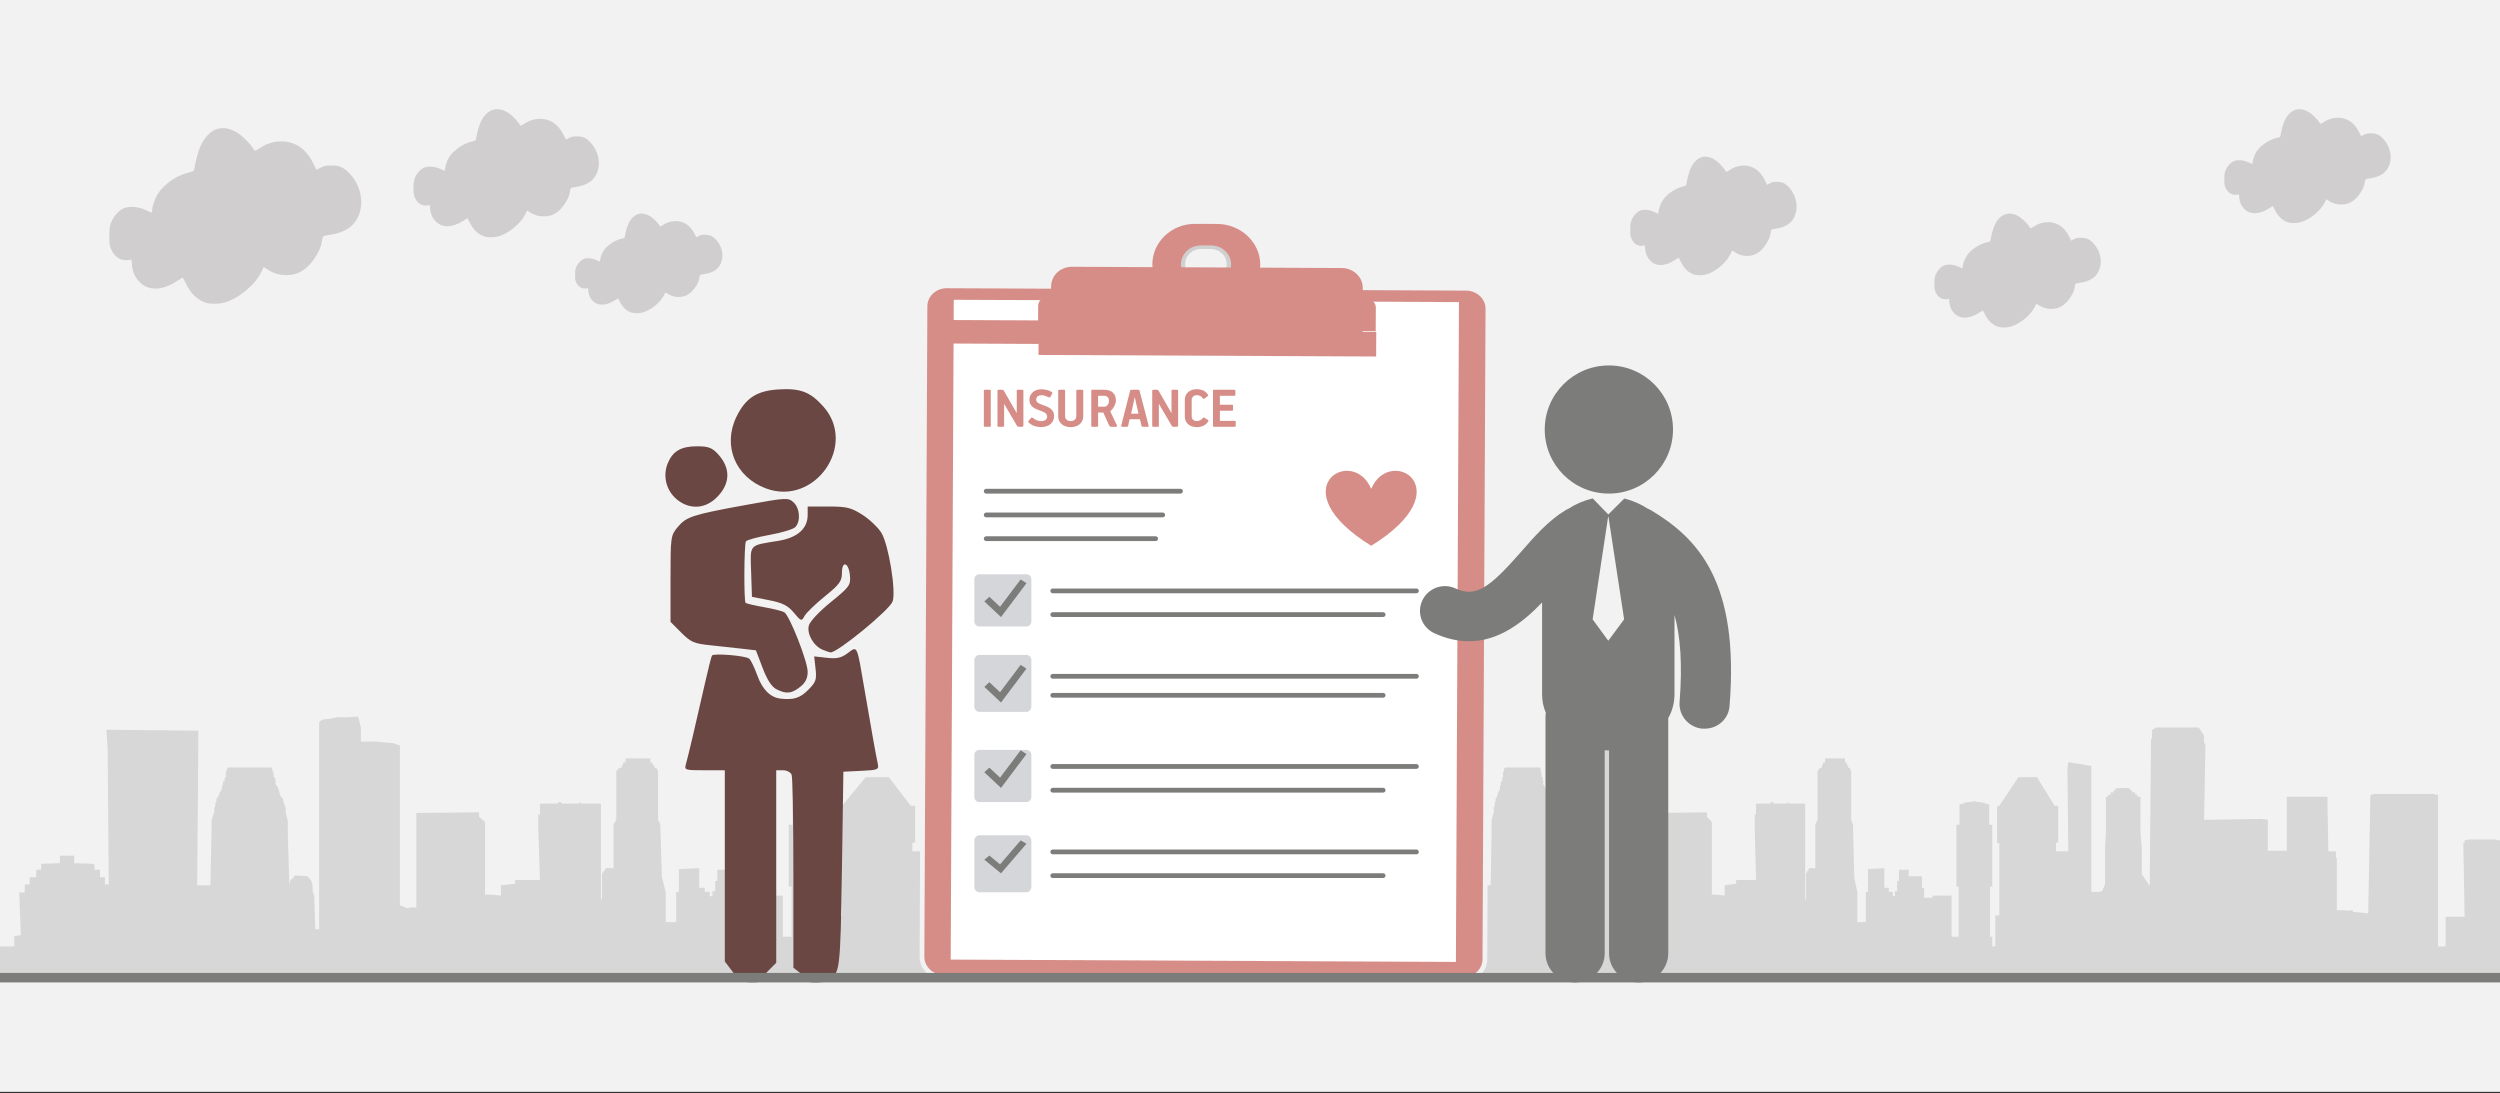 <svg width="526" height="230" xmlns="http://www.w3.org/2000/svg" xmlns:xlink="http://www.w3.org/1999/xlink" overflow="hidden"><rect width="100%" height="100%" fill="#333333" stroke="none"/><defs><clipPath id="clip0"><rect x="0" y="0" width="526" height="230"/></clipPath></defs><g clip-path="url(#clip0)"><rect x="0" y="0" width="526" height="229.667" fill="#FFFFFF"/><rect x="0" y="0" width="526" height="229.667" fill="#F2F2F2"/><path d="M308 204.047 308 176.824 306.613 176.627 299.794 176.627 298.754 176.824 298.754 176.824 298.754 177.283 298.408 177.283 298.408 177.414 298.754 192.896 295.403 192.896 293.785 192.896 293.785 199.127 291.82 199.127 291.82 167.509 291.82 167.378 291.589 167.181 291.011 167.181 290.78 167.05 289.971 167.05 289.393 167.05 276.333 167.05 275.524 167.05 274.946 167.05 274.715 167.181 274.368 167.181 274.137 167.378 273.559 192.174 269.514 191.846 269.514 191.518 267.896 191.649 267.896 191.518 267.55 191.518 267.319 191.518 266.741 191.518 266.163 191.518 265.932 191.518 265.354 191.518 265.354 180.498 265.123 180.498 265.123 179.12 264.892 179.12 263.158 179.12 262.927 169.543 262.927 167.968 262.927 167.64 262.696 167.64 252.525 167.64 252.294 167.64 252.294 167.968 252.294 169.543 252.294 178.989 252.063 178.989 250.098 178.989 247.902 178.989 247.325 178.989 247.325 172.495 245.707 172.298 230.682 172.495 231.029 156.489 230.682 156.357 230.682 156.029 230.682 155.439 230.682 154.783 229.295 153.077 228.833 153.077 218.2 153.077 217.391 153.405 217.045 153.733 217.045 154.324 217.045 154.98 217.045 155.439 216.813 155.439 216.813 155.898 216.467 186.401 214.386 183.909 214.386 178.333 214.04 175.118 214.04 167.64 213.231 167.64 213.231 167.64 213.231 167.181 212.653 167.181 212.653 167.181 212.653 166.722 212.191 166.722 211.844 166.722 211.844 166.394 211.382 166.263 211.382 166.263 211.382 165.935 210.804 165.803 208.377 165.803 207.452 165.935 207.452 166.263 207.452 166.263 206.99 166.394 206.99 166.722 206.99 166.722 206.181 166.722 206.412 167.181 206.181 167.181 205.603 167.181 205.603 167.64 205.603 167.64 205.025 167.64 205.025 175.118 204.794 178.333 204.794 186.073 203.985 187.517 203.638 187.517 203.638 187.648 202.829 187.648 202.829 187.648 201.789 187.648 201.789 187.648 201.211 187.648 201.211 167.968 201.211 161.146 195.201 160.359 194.97 161.802 195.201 179.12 191.965 179.12 191.965 178.53 191.965 178.53 191.965 177.283 191.965 177.283 192.197 177.283 192.197 177.283 192.543 177.283 192.543 177.283 192.543 177.283 192.543 169.674 192.543 169.543 192.543 169.543 192.543 169.543 192.197 169.543 192.197 169.543 191.965 169.543 191.965 169.543 191.619 169.543 191.619 169.543 191.619 169.543 186.996 163.508 182.142 163.508 177.172 169.543 177.172 169.543 177.172 169.543 177.172 169.543 177.172 169.543 176.941 169.543 176.941 169.543 176.594 169.674 176.594 169.674 176.594 169.674 176.594 177.283 176.594 177.283 176.594 177.283 176.594 177.414 176.941 177.414 177.172 177.414 177.172 177.414 177.172 178.661 177.172 178.661 177.172 178.661 177.172 192.633 176.132 192.633 176.132 199.127 175.323 199.127 175.323 197.094 174.745 197.094 174.745 186.533 175.323 186.533 175.323 173.544 174.514 173.544 174.514 169.215 173.358 169.083 173.358 169.083 173.358 168.887 173.127 168.887 173.127 168.887 172.78 168.887 172.78 168.887 172.549 168.887 172.549 168.755 172.318 168.755 171.971 168.755 171.74 168.755 171.509 168.755 170.7 168.559 169.544 168.755 169.544 168.755 169.313 168.755 168.967 168.755 168.735 168.755 168.735 168.755 168.504 168.887 168.158 168.887 168.158 168.887 167.926 168.887 167.926 168.887 167.926 169.083 167.926 169.083 166.771 169.215 166.771 173.544 165.962 173.544 165.962 186.533 166.54 186.533 166.54 197.094 164.69 197.094 164.69 188.435 160.299 188.435 159.721 188.435 159.721 188.894 159.721 188.894 158.334 188.894 157.525 188.894 157.525 186.861 156.947 186.861 156.947 184.368 156.138 184.368 156.138 184.368 156.138 184.368 156.138 184.368 155.907 184.368 155.907 184.368 155.676 184.368 155.676 184.368 155.329 184.368 155.329 184.368 155.098 184.368 155.098 184.368 154.751 184.368 153.942 184.368 153.48 184.368 153.48 182.99 152.324 182.99 150.937 182.99 150.937 185.352 150.937 185.352 150.475 185.352 150.475 187.517 149.897 187.517 149.897 188.566 149.666 188.566 149.666 188.566 149.319 188.566 149.319 188.566 149.319 187.648 148.279 187.648 148.279 186.861 148.279 186.729 147.123 186.861 147.123 182.662 142.847 182.859 142.847 187.648 142.269 187.648 142.269 199.127 142.269 199.127 142.269 194.011 140.074 194.011 140.074 187.779 139.265 184.565 138.918 173.413 138.456 172.495 138.456 162.261 138.109 161.605 137.647 161.474 137.647 161.146 137.647 161.015 137.3 161.015 137.3 160.556 137.3 160.556 136.838 160.359 136.838 159.768 136.838 159.572 136.491 159.572 131.868 159.572 131.637 159.572 131.637 159.768 131.637 160.359 131.059 160.556 131.059 160.556 131.059 161.015 130.828 161.015 130.828 161.146 130.828 161.474 130.25 161.605 129.672 162.261 129.672 172.495 129.094 173.413 129.094 182.99 129.094 182.859 129.094 182.859 129.094 182.662 129.094 182.662 127.823 182.662 127.476 182.662 127.476 182.859 127.476 182.859 127.245 182.859 127.245 182.99 127.245 183.187 127.245 183.187 127.245 183.187 127.245 183.318 126.898 183.318 126.898 183.318 126.898 183.646 126.667 183.646 126.667 183.646 126.667 188.894 126.436 189.485 126.436 174.462 126.436 173.544 126.436 171.379 126.436 171.379 126.436 170.592 126.436 169.083 122.275 169.083 122.275 168.887 121.813 168.887 121.813 169.083 118.23 169.083 117.999 168.755 117.421 168.755 117.421 169.083 113.608 169.083 113.608 170.592 113.608 171.379 113.261 171.379 113.261 173.544 113.261 174.462 113.608 185.155 108.638 185.155 108.407 185.155 108.407 185.942 108.407 185.942 105.402 186.27 105.402 188.435 103.437 188.238 102.05 188.238 102.05 183.449 102.05 183.449 102.05 172.954 100.779 171.839 100.779 171.839 100.779 171.051 100.779 170.92 87.604 171.051 87.604 190.928 85.986 190.928 85.986 191.19 84.137 190.468 84.137 156.817 83.559 156.685 82.75 156.357 81.132 156.226 79.167 156.029 76.971 156.029 75.931 156.029 75.931 153.077 75.353 150.781 73.157 150.913 70.961 150.913 69.343 151.241 67.957 151.372 67.379 151.7 67.147 152.028 67.147 156.948 67.147 195.52 66.916 195.52 66.338 195.52 66.107 188.566 65.761 187.32 65.761 186.27 65.529 185.352 64.952 184.696 64.721 184.368 62.756 184.237 61.947 184.237 61.716 184.696 61.138 185.155 60.907 186.073 60.907 187.189 60.56 175.578 60.56 174.659 60.56 174.659 60.56 174.462 60.56 173.675 60.56 172.757 60.329 171.839 60.098 170.92 60.098 170.002 59.751 169.083 59.52 168.099 58.942 167.378 58.711 166.394 58.364 165.476 57.902 164.885 57.902 164.688 58.133 164.557 58.133 164.426 58.133 164.426 58.133 164.426 57.902 164.426 57.902 164.229 57.902 163.967 57.902 163.639 57.555 163.508 57.555 163.18 57.555 162.983 57.555 162.72 57.555 162.524 57.324 162.261 57.324 162.064 57.324 161.802 57.093 161.474 48.078 161.474 47.731 161.802 47.731 161.933 47.731 162.261 47.5 162.392 47.5 162.72 47.5 162.983 47.5 163.18 47.5 163.508 47.269 163.639 47.269 163.967 47.269 164.098 47.269 164.426 46.922 164.426 46.922 165.016 46.691 165.476 46.691 165.935 46.46 166.394 46.113 166.919 46.113 167.181 45.882 167.64 45.535 168.099 45.535 168.559 45.304 169.083 45.304 169.543 45.073 170.002 45.073 170.92 44.727 171.839 44.495 172.757 44.495 173.675 44.495 174.659 44.495 174.79 44.495 175.578 44.264 186.27 41.49 186.27 41.722 157.276 41.722 153.733 22.421 153.537 22.421 153.996 22.652 157.604 22.883 186.073 22.074 186.073 22.074 184.565 22.074 184.565 22.074 184.565 22.074 184.565 22.074 184.565 21.034 184.565 21.034 183.187 21.034 183.187 21.034 182.99 21.034 182.99 21.034 182.99 20.687 182.99 19.878 182.99 19.878 181.941 19.878 181.941 19.647 181.744 19.647 181.744 19.647 181.744 19.647 181.744 15.602 181.613 15.602 181.482 15.602 181.482 15.602 181.482 15.602 181.482 15.602 181.285 15.602 181.285 15.602 181.154 15.602 180.957 15.602 180.826 15.602 180.826 15.602 180.694 15.602 180.498 15.602 180.498 15.602 180.498 15.602 180.498 15.602 180.038 12.597 180.038 12.597 181.613 8.668 181.744 8.668 181.744 8.668 181.744 8.668 182.99 7.628 182.99 7.628 182.99 7.628 182.99 7.628 182.99 7.628 184.565 6.588 184.565 6.241 184.565 6.241 184.565 6.241 184.565 6.241 184.565 6.241 186.073 5.432 186.073 5.432 186.073 5.432 186.073 5.201 186.073 5.201 186.073 5.201 186.073 5.201 186.073 5.201 186.073 5.201 187.779 4.045 187.779 4.392 196.766 3.005 196.963 3.005 199.127 0 199.127 0 204.703 308 204.703 308 204.047Z" fill="#BFBFBF" fill-rule="evenodd" fill-opacity="0.529"/><path d="M526 204.047 526 176.824 524.883 176.627 519.393 176.627 518.555 176.824 518.555 176.824 518.555 177.283 518.276 177.283 518.276 177.414 518.555 192.896 515.857 192.896 514.554 192.896 514.554 199.127 512.972 199.127 512.972 167.509 512.972 167.378 512.786 167.181 512.32 167.181 512.134 167.05 511.483 167.05 511.018 167.05 500.502 167.05 499.851 167.05 499.385 167.05 499.199 167.181 498.92 167.181 498.734 167.378 498.269 192.174 495.012 191.846 495.012 191.518 493.709 191.649 493.709 191.518 493.43 191.518 493.244 191.518 492.778 191.518 492.313 191.518 492.127 191.518 491.662 191.518 491.662 180.498 491.475 180.498 491.475 179.12 491.289 179.12 489.893 179.12 489.707 169.543 489.707 167.968 489.707 167.64 489.521 167.64 481.332 167.64 481.146 167.64 481.146 167.968 481.146 169.543 481.146 178.989 480.96 178.989 479.378 178.989 477.61 178.989 477.144 178.989 477.144 172.495 475.842 172.298 463.744 172.495 464.023 156.489 463.744 156.357 463.744 156.029 463.744 155.439 463.744 154.783 462.627 153.077 462.255 153.077 453.694 153.077 453.042 153.405 452.763 153.733 452.763 154.324 452.763 154.98 452.763 155.439 452.577 155.439 452.577 155.898 452.298 186.401 450.623 183.909 450.623 178.333 450.344 175.118 450.344 167.64 449.692 167.64 449.692 167.64 449.692 167.181 449.227 167.181 449.227 167.181 449.227 166.722 448.855 166.722 448.576 166.722 448.576 166.394 448.203 166.263 448.203 166.263 448.203 165.935 447.738 165.803 445.784 165.803 445.039 165.935 445.039 166.263 445.039 166.263 444.667 166.394 444.667 166.722 444.667 166.722 444.016 166.722 444.202 167.181 444.016 167.181 443.55 167.181 443.55 167.64 443.55 167.64 443.085 167.64 443.085 175.118 442.899 178.333 442.899 186.073 442.248 187.517 441.968 187.517 441.968 187.648 441.317 187.648 441.317 187.648 440.48 187.648 440.48 187.648 440.014 187.648 440.014 167.968 440.014 161.146 435.175 160.359 434.989 161.802 435.175 179.12 432.57 179.12 432.57 178.53 432.57 178.53 432.57 177.283 432.57 177.283 432.756 177.283 432.756 177.283 433.035 177.283 433.035 177.283 433.035 177.283 433.035 169.674 433.035 169.543 433.035 169.543 433.035 169.543 432.756 169.543 432.756 169.543 432.57 169.543 432.57 169.543 432.29 169.543 432.29 169.543 432.29 169.543 428.568 163.508 424.66 163.508 420.658 169.543 420.658 169.543 420.658 169.543 420.658 169.543 420.658 169.543 420.472 169.543 420.472 169.543 420.193 169.674 420.193 169.674 420.193 169.674 420.193 177.283 420.193 177.283 420.193 177.283 420.193 177.414 420.472 177.414 420.658 177.414 420.658 177.414 420.658 178.661 420.658 178.661 420.658 178.661 420.658 192.633 419.821 192.633 419.821 199.127 419.169 199.127 419.169 197.094 418.704 197.094 418.704 186.533 419.169 186.533 419.169 173.544 418.518 173.544 418.518 169.215 417.587 169.083 417.587 169.083 417.587 168.887 417.401 168.887 417.401 168.887 417.122 168.887 417.122 168.887 416.936 168.887 416.936 168.755 416.75 168.755 416.471 168.755 416.284 168.755 416.098 168.755 415.447 168.559 414.516 168.755 414.516 168.755 414.33 168.755 414.051 168.755 413.865 168.755 413.865 168.755 413.679 168.887 413.4 168.887 413.4 168.887 413.214 168.887 413.214 168.887 413.214 169.083 413.214 169.083 412.283 169.215 412.283 173.544 411.632 173.544 411.632 186.533 412.097 186.533 412.097 197.094 410.608 197.094 410.608 188.435 407.072 188.435 406.606 188.435 406.606 188.894 406.606 188.894 405.49 188.894 404.838 188.894 404.838 186.861 404.373 186.861 404.373 184.368 403.722 184.368 403.722 184.368 403.722 184.368 403.722 184.368 403.535 184.368 403.535 184.368 403.349 184.368 403.349 184.368 403.07 184.368 403.07 184.368 402.884 184.368 402.884 184.368 402.605 184.368 401.953 184.368 401.581 184.368 401.581 182.99 400.651 182.99 399.534 182.99 399.534 185.352 399.534 185.352 399.162 185.352 399.162 187.517 398.696 187.517 398.696 188.566 398.51 188.566 398.51 188.566 398.231 188.566 398.231 188.566 398.231 187.648 397.394 187.648 397.394 186.861 397.394 186.729 396.463 186.861 396.463 182.662 393.02 182.859 393.02 187.648 392.555 187.648 392.555 199.127 392.555 199.127 392.555 194.011 390.786 194.011 390.786 187.779 390.135 184.565 389.856 173.413 389.484 172.495 389.484 162.261 389.204 161.605 388.832 161.474 388.832 161.146 388.832 161.015 388.553 161.015 388.553 160.556 388.553 160.556 388.181 160.359 388.181 159.768 388.181 159.572 387.902 159.572 384.179 159.572 383.993 159.572 383.993 159.768 383.993 160.359 383.528 160.556 383.528 160.556 383.528 161.015 383.342 161.015 383.342 161.146 383.342 161.474 382.877 161.605 382.411 162.261 382.411 172.495 381.946 173.413 381.946 182.99 381.946 182.859 381.946 182.859 381.946 182.662 381.946 182.662 380.922 182.662 380.643 182.662 380.643 182.859 380.643 182.859 380.457 182.859 380.457 182.99 380.457 183.187 380.457 183.187 380.457 183.187 380.457 183.318 380.178 183.318 380.178 183.318 380.178 183.646 379.992 183.646 379.992 183.646 379.992 188.894 379.806 189.485 379.806 174.462 379.806 173.544 379.806 171.379 379.806 171.379 379.806 170.592 379.806 169.083 376.456 169.083 376.456 168.887 376.083 168.887 376.083 169.083 373.198 169.083 373.012 168.755 372.547 168.755 372.547 169.083 369.476 169.083 369.476 170.592 369.476 171.379 369.197 171.379 369.197 173.544 369.197 174.462 369.476 185.155 365.475 185.155 365.289 185.155 365.289 185.942 365.289 185.942 362.869 186.27 362.869 188.435 361.287 188.238 360.17 188.238 360.17 183.449 360.17 183.449 360.17 172.954 359.147 171.839 359.147 171.839 359.147 171.051 359.147 170.92 348.538 171.051 348.538 190.928 347.235 190.928 347.235 191.19 345.746 190.468 345.746 156.817 345.281 156.685 344.63 156.357 343.327 156.226 341.745 156.029 339.977 156.029 339.139 156.029 339.139 153.077 338.674 150.781 336.906 150.913 335.138 150.913 333.835 151.241 332.718 151.372 332.253 151.7 332.067 152.028 332.067 156.948 332.067 195.52 331.881 195.52 331.415 195.52 331.229 188.566 330.95 187.32 330.95 186.27 330.764 185.352 330.299 184.696 330.113 184.368 328.531 184.237 327.879 184.237 327.693 184.696 327.228 185.155 327.042 186.073 327.042 187.189 326.762 175.578 326.762 174.659 326.762 174.659 326.762 174.462 326.762 173.675 326.762 172.757 326.576 171.839 326.39 170.92 326.39 170.002 326.111 169.083 325.925 168.099 325.46 167.378 325.274 166.394 324.994 165.476 324.622 164.885 324.622 164.688 324.808 164.557 324.808 164.426 324.808 164.426 324.808 164.426 324.622 164.426 324.622 164.229 324.622 163.967 324.622 163.639 324.343 163.508 324.343 163.18 324.343 162.983 324.343 162.72 324.343 162.524 324.157 162.261 324.157 162.064 324.157 161.802 323.971 161.474 316.712 161.474 316.433 161.802 316.433 161.933 316.433 162.261 316.247 162.392 316.247 162.72 316.247 162.983 316.247 163.18 316.247 163.508 316.061 163.639 316.061 163.967 316.061 164.098 316.061 164.426 315.782 164.426 315.782 165.016 315.595 165.476 315.595 165.935 315.409 166.394 315.13 166.919 315.13 167.181 314.944 167.64 314.665 168.099 314.665 168.559 314.479 169.083 314.479 169.543 314.293 170.002 314.293 170.92 314.014 171.839 313.827 172.757 313.827 173.675 313.827 174.659 313.827 174.79 313.827 175.578 313.641 186.27 311.408 186.27 311.594 157.276 311.594 153.733 296.053 153.537 296.053 153.996 296.239 157.604 296.426 186.073 295.774 186.073 295.774 184.565 295.774 184.565 295.774 184.565 295.774 184.565 295.774 184.565 294.937 184.565 294.937 183.187 294.937 183.187 294.937 182.99 294.937 182.99 294.937 182.99 294.657 182.99 294.006 182.99 294.006 181.941 294.006 181.941 293.82 181.744 293.82 181.744 293.82 181.744 293.82 181.744 290.563 181.613 290.563 181.482 290.563 181.482 290.563 181.482 290.563 181.482 290.563 181.285 290.563 181.285 290.563 181.154 290.563 180.957 290.563 180.826 290.563 180.826 290.563 180.694 290.563 180.498 290.563 180.498 290.563 180.498 290.563 180.498 290.563 180.038 288.143 180.038 288.143 181.613 284.979 181.744 284.979 181.744 284.979 181.744 284.979 182.99 284.142 182.99 284.142 182.99 284.142 182.99 284.142 182.99 284.142 184.565 283.304 184.565 283.025 184.565 283.025 184.565 283.025 184.565 283.025 184.565 283.025 186.073 282.374 186.073 282.374 186.073 282.374 186.073 282.188 186.073 282.188 186.073 282.188 186.073 282.188 186.073 282.188 186.073 282.188 187.779 281.257 187.779 281.536 196.766 280.42 196.963 280.42 199.127 278 199.127 278 204.703 526 204.703 526 204.047Z" fill="#BFBFBF" fill-rule="evenodd" fill-opacity="0.529"/><path d="M307.751 206.12C198.502 205.615 198.502 205.615 198.502 205.615 196.007 205.603 193.974 203.654 193.985 201.283 194.619 64.43 194.619 64.43 194.619 64.43 194.63 62.059 196.681 60.129 199.177 60.141 308.425 60.646 308.425 60.646 308.425 60.646 311.034 60.658 313.067 62.607 313.056 64.978 312.422 201.831 312.422 201.831 312.422 201.831 312.411 204.202 310.36 206.132 307.751 206.12" stroke="#F2F2F2" stroke-linejoin="round" stroke-miterlimit="10" fill="#D68D87" fill-rule="evenodd"/><path d="M205.473 69.406 302.104 69.852 301.513 197.254 204.882 196.808Z" fill="#F3EEDD" fill-rule="evenodd"/><path d="M200.671 63.073 306.965 63.565 306.321 202.389 200.027 201.897Z" fill="#FFFFFF" fill-rule="evenodd"/><path d="M254.675 58.963C252.744 58.954 252.744 58.954 252.744 58.954 250.813 58.945 249.344 57.429 249.352 55.597 249.361 53.764 250.844 52.37 252.775 52.379 254.706 52.388 254.706 52.388 254.706 52.388 256.637 52.397 258.107 53.805 258.098 55.637 258.09 57.47 256.606 58.972 254.675 58.963M255.746 48.512C251.77 48.494 251.77 48.494 251.77 48.494 247.681 48.475 244.259 51.693 244.241 55.573 244.222 59.561 247.615 62.703 251.705 62.722 255.68 62.74 255.68 62.74 255.68 62.74 259.769 62.759 263.191 59.649 263.21 55.661 263.228 51.781 259.835 48.531 255.746 48.512" fill="#D0D0D0" fill-rule="evenodd"/><path d="M256.114 47.118C251.461 47.096 251.461 47.096 251.461 47.096 246.467 47.073 242.476 50.943 242.455 55.587 242.433 60.34 246.387 64.246 251.381 64.269 256.035 64.291 256.035 64.291 256.035 64.291 261.029 64.314 265.133 60.445 265.155 55.692 265.176 51.048 261.108 47.141 256.114 47.118M254.808 59.641C252.651 59.631 252.651 59.631 252.651 59.631 250.268 59.62 248.46 57.883 248.47 55.615 248.48 53.455 250.305 51.627 252.688 51.638 254.845 51.648 254.845 51.648 254.845 51.648 257.228 51.659 259.036 53.504 259.026 55.664 259.015 57.932 257.191 59.652 254.808 59.641" fill="#D68D87" fill-rule="evenodd"/><path d="M218.522 69.489 289.564 69.818 289.54 75.01 218.498 74.681Z" fill="#D68D87" fill-rule="evenodd"/><path d="M289.452 69.669C218.41 69.341 218.41 69.341 218.41 69.341 218.433 64.383 218.433 64.383 218.433 64.383 218.438 63.306 219.236 62.555 220.371 62.56 287.554 62.871 287.554 62.871 287.554 62.871 288.576 62.876 289.48 63.634 289.475 64.712L289.452 69.669Z" fill="#D68D87" fill-rule="evenodd"/><path d="M286.673 72.538C221.097 72.235 221.097 72.235 221.097 72.235 221.152 60.303 221.152 60.303 221.152 60.303 221.163 57.938 223.1 56.119 225.596 56.13 282.323 56.393 282.323 56.393 282.323 56.393 284.706 56.404 286.74 58.241 286.729 60.606L286.673 72.538Z" fill="#D68D87" fill-rule="evenodd"/><path d="M207.5 103.35 248.378 103.35" stroke="#7C7C7B" stroke-linecap="round" stroke-linejoin="round" stroke-miterlimit="10" fill="none" fill-rule="evenodd"/><path d="M238.728 83.598C238.676 83.85 238.627 84.1 238.58 84.349 238.533 84.597 238.48 84.847 238.42 85.099L237.984 87.03 239.549 87.03C239.472 86.702 239.39 86.366 239.305 86.021 239.219 85.676 239.142 85.339 239.074 85.011L238.766 83.598ZM231.039 83.27 231.039 85.566 232.398 85.566C232.552 85.566 232.687 85.524 232.802 85.44 232.918 85.356 233.016 85.251 233.097 85.125 233.179 84.999 233.239 84.866 233.277 84.727 233.315 84.588 233.335 84.464 233.335 84.355 233.335 84.035 233.245 83.774 233.065 83.572 232.886 83.371 232.604 83.27 232.219 83.27ZM255.447 82.007 259.718 82.007C259.855 82.007 259.923 82.079 259.923 82.222L259.923 83.042C259.923 83.194 259.855 83.27 259.718 83.27L256.665 83.27 256.665 85.15 259.218 85.15C259.363 85.15 259.436 85.226 259.436 85.377L259.436 86.185C259.436 86.336 259.367 86.412 259.23 86.412L256.665 86.412 256.665 88.545 259.795 88.545C259.932 88.545 260 88.616 260 88.759L260 89.579C260 89.722 259.932 89.794 259.795 89.794L255.447 89.794C255.293 89.794 255.216 89.722 255.216 89.579L255.216 82.222C255.216 82.079 255.293 82.007 255.447 82.007ZM242.723 82.007 243.365 82.007C243.484 82.007 243.572 82.024 243.628 82.058 243.683 82.092 243.737 82.15 243.788 82.235L246.456 86.879 246.481 86.854 246.481 82.197C246.481 82.071 246.563 82.007 246.725 82.007L247.636 82.007C247.798 82.007 247.879 82.071 247.879 82.197L247.879 89.529C247.879 89.63 247.85 89.699 247.79 89.737 247.73 89.775 247.661 89.794 247.584 89.794L246.943 89.794C246.849 89.794 246.77 89.784 246.706 89.762 246.642 89.741 246.584 89.685 246.533 89.592 246.456 89.449 246.347 89.258 246.206 89.018 246.065 88.778 245.909 88.513 245.738 88.223 245.566 87.933 245.387 87.628 245.199 87.308 245.011 86.988 244.831 86.683 244.66 86.393 244.489 86.103 244.333 85.835 244.192 85.592 244.051 85.348 243.942 85.154 243.865 85.011L243.826 85.024 243.826 89.592C243.826 89.727 243.749 89.794 243.596 89.794L242.659 89.794C242.505 89.794 242.428 89.731 242.428 89.605L242.428 82.298C242.428 82.197 242.448 82.123 242.486 82.077 242.525 82.031 242.604 82.007 242.723 82.007ZM238.035 82.007 239.484 82.007C239.544 82.007 239.6 82.018 239.651 82.039 239.702 82.06 239.737 82.109 239.754 82.184 240.079 83.412 240.399 84.639 240.716 85.863 241.032 87.087 241.348 88.313 241.665 89.542 241.673 89.558 241.678 89.592 241.678 89.643 241.678 89.685 241.667 89.72 241.646 89.75 241.624 89.779 241.579 89.794 241.511 89.794L240.395 89.794C240.284 89.794 240.215 89.748 240.19 89.655 240.13 89.411 240.07 89.169 240.01 88.93 239.95 88.69 239.895 88.448 239.844 88.204L237.676 88.204C237.659 88.254 237.637 88.336 237.612 88.45 237.586 88.564 237.558 88.69 237.528 88.829 237.498 88.968 237.466 89.111 237.432 89.258 237.398 89.405 237.368 89.537 237.342 89.655 237.325 89.748 237.257 89.794 237.137 89.794L236.085 89.794C235.949 89.794 235.88 89.748 235.88 89.655 235.88 89.638 235.889 89.605 235.906 89.554L237.779 82.184C237.821 82.066 237.907 82.007 238.035 82.007ZM229.808 82.007 232.347 82.007C233.125 82.007 233.726 82.205 234.149 82.601 234.572 82.996 234.784 83.551 234.784 84.266 234.784 84.46 234.754 84.658 234.694 84.86 234.634 85.062 234.553 85.261 234.451 85.459 234.348 85.657 234.23 85.842 234.098 86.014 233.965 86.187 233.826 86.336 233.681 86.462 233.638 86.504 233.617 86.546 233.617 86.588 233.617 86.622 233.638 86.673 233.681 86.74L235.002 89.516C235.036 89.584 235.038 89.647 235.009 89.706 234.979 89.765 234.917 89.794 234.823 89.794L233.848 89.794C233.677 89.794 233.566 89.769 233.514 89.718 233.463 89.668 233.416 89.6 233.373 89.516L232.129 86.803 231.039 86.803C231.039 87.274 231.041 87.741 231.045 88.204 231.05 88.667 231.052 89.134 231.052 89.605 231.052 89.731 230.975 89.794 230.821 89.794L229.833 89.794C229.679 89.794 229.602 89.731 229.602 89.605L229.602 82.222C229.602 82.079 229.671 82.007 229.808 82.007ZM222.876 82.007 223.863 82.007C223.932 82.007 223.987 82.02 224.03 82.045 224.073 82.071 224.094 82.117 224.094 82.184L224.094 87.598C224.094 87.876 224.201 88.111 224.415 88.305 224.628 88.498 224.915 88.595 225.274 88.595 225.633 88.595 225.92 88.498 226.133 88.305 226.347 88.111 226.454 87.872 226.454 87.586L226.454 82.197C226.454 82.071 226.531 82.007 226.685 82.007L227.673 82.007C227.835 82.007 227.916 82.066 227.916 82.184L227.916 87.598C227.916 87.952 227.848 88.269 227.711 88.551 227.574 88.833 227.386 89.073 227.147 89.27 226.907 89.468 226.627 89.617 226.307 89.718 225.986 89.819 225.646 89.87 225.287 89.87 224.919 89.87 224.575 89.819 224.254 89.718 223.934 89.617 223.654 89.468 223.414 89.27 223.175 89.073 222.987 88.833 222.85 88.551 222.713 88.269 222.645 87.952 222.645 87.598L222.645 82.197C222.645 82.071 222.722 82.007 222.876 82.007ZM210.165 82.007 210.806 82.007C210.926 82.007 211.014 82.024 211.069 82.058 211.125 82.092 211.178 82.15 211.23 82.235L213.897 86.879 213.923 86.854 213.923 82.197C213.923 82.071 214.004 82.007 214.167 82.007L215.077 82.007C215.24 82.007 215.321 82.071 215.321 82.197L215.321 89.529C215.321 89.63 215.291 89.699 215.231 89.737 215.171 89.775 215.103 89.794 215.026 89.794L214.385 89.794C214.291 89.794 214.212 89.784 214.148 89.762 214.083 89.741 214.026 89.685 213.974 89.592 213.897 89.449 213.788 89.258 213.647 89.018 213.506 88.778 213.35 88.513 213.179 88.223 213.008 87.933 212.829 87.628 212.64 87.308 212.452 86.988 212.273 86.683 212.102 86.393 211.931 86.103 211.775 85.835 211.634 85.592 211.493 85.348 211.384 85.154 211.307 85.011L211.268 85.024 211.268 89.592C211.268 89.727 211.191 89.794 211.037 89.794L210.101 89.794C209.947 89.794 209.87 89.731 209.87 89.605L209.87 82.298C209.87 82.197 209.889 82.123 209.928 82.077 209.966 82.031 210.045 82.007 210.165 82.007ZM207.231 82.007 208.231 82.007C208.291 82.007 208.345 82.022 208.392 82.052 208.439 82.081 208.462 82.134 208.462 82.209L208.462 89.605C208.462 89.731 208.385 89.794 208.231 89.794L207.231 89.794C207.077 89.794 207 89.731 207 89.605L207 82.209C207 82.075 207.077 82.007 207.231 82.007ZM219.072 81.906C219.491 81.906 219.889 81.953 220.265 82.045 220.641 82.138 220.988 82.285 221.304 82.487 221.398 82.554 221.441 82.615 221.432 82.67 221.424 82.725 221.394 82.798 221.342 82.891L221.009 83.497C220.966 83.564 220.911 83.604 220.842 83.617 220.774 83.629 220.701 83.619 220.624 83.585 220.376 83.459 220.126 83.354 219.874 83.27 219.622 83.185 219.38 83.143 219.149 83.143 218.85 83.143 218.587 83.215 218.36 83.358 218.134 83.501 218.02 83.753 218.02 84.115 218.02 84.266 218.063 84.399 218.149 84.513 218.234 84.626 218.345 84.725 218.482 84.809 218.619 84.893 218.764 84.965 218.918 85.024 219.072 85.083 219.222 85.137 219.367 85.188 219.641 85.289 219.921 85.396 220.207 85.51 220.494 85.623 220.752 85.766 220.983 85.939 221.214 86.111 221.404 86.328 221.554 86.588 221.704 86.849 221.779 87.173 221.779 87.56 221.779 87.93 221.708 88.257 221.567 88.538 221.426 88.82 221.233 89.06 220.99 89.258 220.746 89.455 220.455 89.605 220.118 89.706 219.78 89.807 219.419 89.857 219.034 89.857 218.555 89.857 218.089 89.781 217.636 89.63 217.182 89.478 216.793 89.239 216.469 88.911 216.392 88.843 216.349 88.78 216.34 88.721 216.332 88.662 216.366 88.587 216.443 88.494L216.943 87.939C217.02 87.855 217.086 87.821 217.142 87.838 217.198 87.855 217.268 87.897 217.354 87.964 217.576 88.158 217.843 88.313 218.155 88.431 218.467 88.549 218.747 88.608 218.995 88.608 219.457 88.608 219.793 88.515 220.002 88.33 220.212 88.145 220.316 87.909 220.316 87.623 220.316 87.447 220.274 87.295 220.188 87.169 220.103 87.043 219.983 86.929 219.829 86.828 219.675 86.727 219.498 86.637 219.297 86.557 219.096 86.477 218.88 86.399 218.649 86.323 218.401 86.239 218.155 86.141 217.912 86.027 217.668 85.913 217.448 85.772 217.251 85.604 217.054 85.436 216.894 85.232 216.77 84.992 216.646 84.752 216.584 84.464 216.584 84.128 216.584 83.783 216.65 83.474 216.783 83.2 216.915 82.927 217.095 82.693 217.322 82.5 217.548 82.306 217.811 82.159 218.11 82.058 218.41 81.957 218.73 81.906 219.072 81.906ZM251.772 81.881C252.216 81.881 252.642 81.959 253.048 82.115 253.454 82.27 253.82 82.575 254.144 83.03 254.187 83.08 254.206 83.135 254.202 83.194 254.198 83.253 254.157 83.307 254.08 83.358L253.388 83.875C253.319 83.917 253.253 83.926 253.189 83.9 253.125 83.875 253.076 83.833 253.041 83.774 252.751 83.354 252.345 83.143 251.823 83.143 251.464 83.143 251.192 83.246 251.008 83.453 250.825 83.659 250.733 83.9 250.733 84.178L250.733 87.623C250.733 87.893 250.827 88.122 251.015 88.311 251.203 88.501 251.477 88.595 251.836 88.595 252.075 88.595 252.298 88.538 252.503 88.425 252.708 88.311 252.883 88.17 253.029 88.002 253.071 87.96 253.116 87.916 253.163 87.87 253.21 87.823 253.277 87.825 253.362 87.876L254.132 88.343C254.191 88.376 254.232 88.421 254.253 88.475 254.275 88.53 254.268 88.587 254.234 88.646 253.935 89.091 253.578 89.407 253.163 89.592 252.749 89.777 252.298 89.87 251.81 89.87 251.434 89.87 251.092 89.817 250.784 89.712 250.476 89.607 250.211 89.457 249.989 89.264 249.767 89.07 249.593 88.835 249.469 88.557 249.345 88.28 249.283 87.968 249.283 87.623L249.283 84.128C249.283 83.791 249.345 83.484 249.469 83.206 249.593 82.929 249.767 82.693 249.989 82.5 250.211 82.306 250.474 82.155 250.778 82.045 251.081 81.936 251.413 81.881 251.772 81.881Z" fill="#D68D87" fill-rule="evenodd"/><path d="M288.5 102.851C292.458 93.531 307.896 102.851 288.5 114.834 269.104 102.851 284.542 93.531 288.5 102.851Z" fill="#D68D87" fill-rule="evenodd"/><path d="M207.5 108.343 244.636 108.343" stroke="#7C7C7B" stroke-linecap="round" stroke-linejoin="round" stroke-miterlimit="10" fill="none" fill-rule="evenodd"/><path d="M207.5 113.336 243.151 113.336" stroke="#7C7C7B" stroke-linecap="round" stroke-linejoin="round" stroke-miterlimit="10" fill="none" fill-rule="evenodd"/><path d="M215.974 131.809C206.026 131.809 206.026 131.809 206.026 131.809 205.474 131.809 205 131.324 205 130.759 205 121.875 205 121.875 205 121.875 205 121.309 205.474 120.825 206.026 120.825 215.974 120.825 215.974 120.825 215.974 120.825 216.526 120.825 217 121.309 217 121.875 217 130.759 217 130.759 217 130.759 217 131.324 216.526 131.809 215.974 131.809" fill="#D4D6D9" fill-rule="evenodd"/><path d="M221.5 124.32 298.014 124.32" stroke="#7C7C7B" stroke-linecap="round" stroke-linejoin="round" stroke-miterlimit="10" fill="none" fill-rule="evenodd"/><path d="M221.5 129.313 291.01 129.313" stroke="#7C7C7B" stroke-linecap="round" stroke-linejoin="round" stroke-miterlimit="10" fill="none" fill-rule="evenodd"/><path d="M215.974 149.783C206.026 149.783 206.026 149.783 206.026 149.783 205.474 149.783 205 149.254 205 148.638 205 138.946 205 138.946 205 138.946 205 138.329 205.474 137.8 206.026 137.8 215.974 137.8 215.974 137.8 215.974 137.8 216.526 137.8 217 138.329 217 138.946 217 148.638 217 148.638 217 148.638 217 149.254 216.526 149.783 215.974 149.783" fill="#D4D6D9" fill-rule="evenodd"/><path d="M221.5 142.294 298.014 142.294" stroke="#7C7C7B" stroke-linecap="round" stroke-linejoin="round" stroke-miterlimit="10" fill="none" fill-rule="evenodd"/><path d="M221.5 146.288 291.01 146.288" stroke="#7C7C7B" stroke-linecap="round" stroke-linejoin="round" stroke-miterlimit="10" fill="none" fill-rule="evenodd"/><path d="M215.974 168.755C206.026 168.755 206.026 168.755 206.026 168.755 205.474 168.755 205 168.271 205 167.705 205 158.821 205 158.821 205 158.821 205 158.256 205.474 157.771 206.026 157.771 215.974 157.771 215.974 157.771 215.974 157.771 216.526 157.771 217 158.256 217 158.821 217 167.705 217 167.705 217 167.705 217 168.271 216.526 168.755 215.974 168.755" fill="#D4D6D9" fill-rule="evenodd"/><path d="M221.5 161.266 298.014 161.266" stroke="#7C7C7B" stroke-linecap="round" stroke-linejoin="round" stroke-miterlimit="10" fill="none" fill-rule="evenodd"/><path d="M221.5 166.259 291.01 166.259" stroke="#7C7C7B" stroke-linecap="round" stroke-linejoin="round" stroke-miterlimit="10" fill="none" fill-rule="evenodd"/><path d="M215.974 187.728C206.026 187.728 206.026 187.728 206.026 187.728 205.474 187.728 205 187.199 205 186.583 205 176.891 205 176.891 205 176.891 205 176.274 205.474 175.745 206.026 175.745 215.974 175.745 215.974 175.745 215.974 175.745 216.526 175.745 217 176.274 217 176.891 217 186.583 217 186.583 217 186.583 217 187.199 216.526 187.728 215.974 187.728" fill="#D4D6D9" fill-rule="evenodd"/><path d="M221.5 179.24 298.014 179.24" stroke="#7C7C7B" stroke-linecap="round" stroke-linejoin="round" stroke-miterlimit="10" fill="none" fill-rule="evenodd"/><path d="M221.5 184.233 291.01 184.233" stroke="#7C7C7B" stroke-linecap="round" stroke-linejoin="round" stroke-miterlimit="10" fill="none" fill-rule="evenodd"/><path d="M214.743 121.914 210.41 127.669 208.162 125.56 207.098 126.536 210.608 129.828 215.969 122.709Z" fill="#7C7C7B" fill-rule="evenodd"/><path d="M214.743 139.888 210.41 145.643 208.162 143.534 207.098 144.51 210.608 147.802 215.969 140.683Z" fill="#7C7C7B" fill-rule="evenodd"/><path d="M214.743 157.862 210.41 163.617 208.162 161.508 207.098 162.484 210.608 165.776 215.969 158.657Z" fill="#7C7C7B" fill-rule="evenodd"/><path d="M214.743 176.823 210.41 181.859 208.162 180.013 207.098 180.867 210.608 183.748 215.969 177.519Z" fill="#7C7C7B" fill-rule="evenodd"/><path d="M196.958 67.322 269.092 67.655 269.069 72.598 196.935 72.264Z" fill="#D68D87" fill-rule="evenodd"/><path d="M154.152 204.47 152.499 202.284 152.499 182.174 152.499 162.063 148.221 162.063C144.068 162.063 143.954 162.023 144.334 160.706 144.771 159.194 146.491 151.887 148.334 143.714 149.002 140.755 149.659 138.153 149.795 137.932 150.126 137.396 156.839 137.948 157.627 138.577 157.968 138.848 158.733 140.426 159.327 142.083 160.406 145.093 162.081 146.76 164.266 146.997 167.014 147.294 168.332 146.873 170.054 145.145 171.668 143.525 171.851 142.997 171.594 140.704L171.301 138.102 173.964 138.403C176.053 138.639 177 138.428 178.352 137.425 180.44 135.876 180.257 135.476 181.911 145.174 183.346 153.591 184.295 158.901 184.681 160.677 184.952 161.922 184.733 162.017 181.209 162.185L177.447 162.365 177.147 182.933C176.836 204.183 176.673 205.494 174.332 205.494 173.857 205.494 173.636 205.765 173.84 206.097 174.066 206.463 173.212 206.7 171.671 206.7 170.274 206.7 169.302 206.529 169.512 206.319 169.721 206.109 169.225 205.411 168.409 204.767L166.927 203.597 166.927 183.784C166.927 172.887 166.763 163.542 166.562 163.018 166.361 162.493 165.55 162.063 164.758 162.063L163.32 162.063 163.32 182.317 163.32 202.571 161.59 204.307C160.638 205.262 160.007 206.191 160.187 206.372 160.367 206.553 159.455 206.691 158.16 206.678 156.17 206.66 155.549 206.317 154.152 204.47ZM163.348 145.01C162.366 144.512 161.401 143.02 160.46 140.547L159.046 136.833 156.223 136.5C154.671 136.317 151.644 135.987 149.496 135.768 146.033 135.415 145.337 135.114 143.334 133.104L141.077 130.839 141.077 121.766C141.077 112.908 141.113 112.65 142.618 110.855 144.424 108.702 145.74 108.281 157.19 106.196 165.417 104.698 165.84 104.677 166.959 105.693 168.308 106.918 168.502 109.727 167.321 110.913 166.876 111.359 164.434 112.095 161.894 112.547 159.354 113 157.127 113.614 156.944 113.911 156.552 114.547 156.488 126.456 156.874 126.843 157.019 126.989 158.748 127.392 160.715 127.74 162.683 128.088 164.618 128.574 165.016 128.821 166.141 129.518 169.933 139.17 169.933 141.337 169.933 142.714 169.473 143.639 168.349 144.527 166.533 145.96 165.429 146.067 163.348 145.01ZM173.124 136.723C171.201 135.946 169.729 133.403 170.173 131.627 170.387 130.772 172.352 128.671 174.779 126.704 178.724 123.506 178.999 123.128 178.831 121.15 178.591 118.337 177.147 117.817 177.144 120.543 177.142 122.273 176.637 122.963 173.52 125.491 171.528 127.106 169.611 128.967 169.26 129.625 168.65 130.768 168.549 130.735 167.023 128.907 165.763 127.398 164.659 126.841 161.817 126.281L158.21 125.569 158.037 120.339C157.841 114.402 157.495 114.8 163.713 113.801 167.76 113.15 169.933 111.244 169.933 108.345L169.933 106.569 174.324 106.569C178.129 106.569 179.079 106.8 181.444 108.305 182.945 109.26 184.745 110.972 185.446 112.109 186.966 114.577 188.57 124.417 187.801 126.56 187.161 128.345 176.179 137.353 174.742 137.272 174.577 137.263 173.848 137.016 173.124 136.723ZM142.346 105.024C140.162 103.181 139.406 100.11 140.49 97.486 141.55 94.917 143.295 93.901 146.65 93.901 149.021 93.901 149.822 94.195 151.039 95.513 153.85 98.556 153.689 101.952 150.597 104.851 148.163 107.133 144.924 107.201 142.346 105.024ZM161.129 102.753C154.712 100.348 152.006 93.772 154.939 87.712 156.844 83.775 159.198 82.229 163.726 81.939 168.354 81.644 170.436 82.423 173.189 85.48 180.505 93.605 171.425 106.61 161.129 102.753Z" fill="#6A4742" fill-rule="evenodd"/><path d="M0 13.48C-3.43249e-15 6.035 6.035 0 13.48 0 20.925-3.43249e-15 26.961 6.035 26.961 13.48 26.961 20.925 20.925 26.961 13.48 26.961 6.035 26.961-5.14873e-15 20.925 0 13.48Z" fill="#7C7C7B" fill-rule="evenodd" transform="matrix(-1.001 0 0 1 352 76.889)"/><path d="M59.657 18.98C55.415 20.933 52.522 18.785 45.981 11.326 43.127 8.045 40.194 4.686 36.626 2.538 36.428 2.382 36.19 2.304 35.953 2.187 34.407 1.172 32.663 0.43 30.918 0.039 30.879 0.039 30.879 0.039 30.879 0L27.589 3.398 24.219 0.039C22.475 0.469 20.771 1.211 19.265 2.187 19.027 2.304 18.789 2.382 18.551 2.538 8.76 8.436 0 17.535 2.101 43.701 2.299 46.435 4.598 48.466 7.333 48.466 7.452 48.466 7.611 48.466 7.769 48.466 10.663 48.231 12.803 45.732 12.605 42.881 11.971 34.797 12.447 28.939 13.675 24.526L13.675 41.241C13.675 43.076 14.151 44.756 14.983 46.24L14.983 95.721C14.983 99.08 17.758 101.852 21.207 101.852 24.655 101.852 27.43 99.08 27.43 95.721L27.43 53.035C27.47 53.035 27.549 53.035 27.589 53.035 27.827 53.035 28.064 53.035 28.342 52.996L28.342 95.721C28.342 99.08 31.117 101.852 34.565 101.852 38.014 101.852 40.788 99.08 40.788 95.721L40.788 45.966C40.788 45.693 40.749 45.42 40.709 45.146 41.225 43.936 41.502 42.647 41.502 41.241L41.502 21.909C45.466 26.049 50.54 30.071 56.882 30.071 59.141 30.071 61.559 29.564 64.136 28.392 66.792 27.181 67.902 24.057 66.673 21.48 65.444 18.863 62.312 17.73 59.657 18.98ZM27.549 29.915 24.259 25.463 27.549 3.905 27.628 3.905 30.879 25.463 27.628 29.915 27.549 29.915Z" fill="#7C7C7B" fill-rule="evenodd" transform="matrix(-1.001 0 0 1 366 104.848)"/><path d="M43.198 63.644C41.454 63.03 40.139 61.749 39.114 59.664 38.772 58.968 38.468 58.399 38.438 58.399 38.408 58.399 37.859 58.738 37.218 59.152 34.078 61.181 31.218 61.245 29.363 59.33 28.404 58.339 27.883 57.185 27.767 55.792L27.668 54.602 27.013 54.707C25.459 54.957 24.149 54.15 23.398 52.48 23.046 51.697 22.992 51.316 23.001 49.673 23.009 48.132 23.083 47.589 23.393 46.797 23.875 45.567 24.913 44.372 25.926 43.879 27.096 43.309 29.097 43.445 30.663 44.199 31.291 44.502 31.852 44.749 31.909 44.749 31.967 44.749 32.014 44.523 32.014 44.246 32.014 43.454 32.613 41.72 33.212 40.783 34.542 38.699 37.273 36.827 39.794 36.272 40.574 36.1 40.8 35.976 40.849 35.693 41.491 32.039 42.302 29.935 43.61 28.53 45.213 26.807 47.212 26.498 49.428 27.629 50.775 28.316 52.666 30.168 53.488 31.604 53.602 31.802 53.811 31.729 54.569 31.223 55.929 30.315 57.183 29.868 58.652 29.767 61.784 29.552 64.314 31.138 65.868 34.292L66.58 35.736 67.463 35.275C68.207 34.888 68.567 34.814 69.73 34.814 71.463 34.814 72.388 35.245 73.691 36.66 75.726 38.87 76.508 42.086 75.665 44.774 74.835 47.42 72.807 48.91 69.343 49.419 67.822 49.643 67.869 49.598 67.683 50.981 67.455 52.678 65.717 55.429 64.138 56.594 62.895 57.511 61.798 57.88 60.314 57.88 58.782 57.88 57.661 57.563 56.423 56.777L55.484 56.181 55.015 57.161C53.671 59.968 50.164 62.867 47.137 63.672 45.919 63.996 44.163 63.984 43.198 63.644Z" fill="#D0CECE" fill-rule="evenodd"/><path d="M101.863 49.736C100.579 49.288 99.612 48.352 98.857 46.831 98.606 46.323 98.382 45.908 98.36 45.908 98.338 45.908 97.934 46.155 97.462 46.457 95.152 47.938 93.047 47.985 91.682 46.587 90.977 45.864 90.593 45.022 90.508 44.006L90.435 43.137 89.953 43.214C88.809 43.396 87.846 42.807 87.293 41.589 87.034 41.017 86.994 40.739 87.001 39.541 87.006 38.416 87.061 38.019 87.289 37.442 87.644 36.544 88.408 35.672 89.153 35.312 90.014 34.897 91.486 34.995 92.639 35.546 93.101 35.767 93.514 35.947 93.556 35.947 93.598 35.947 93.633 35.782 93.633 35.58 93.633 35.002 94.074 33.737 94.514 33.053 95.493 31.532 97.503 30.166 99.358 29.761 99.932 29.636 100.098 29.546 100.134 29.339 100.607 26.672 101.204 25.137 102.166 24.111 103.345 22.854 104.816 22.629 106.447 23.454 107.438 23.956 108.83 25.307 109.435 26.355 109.518 26.5 109.672 26.446 110.23 26.077 111.231 25.414 112.153 25.088 113.234 25.014 115.539 24.857 117.401 26.015 118.544 28.316L119.068 29.37 119.718 29.034C120.265 28.751 120.531 28.697 121.386 28.697 122.662 28.697 123.342 29.012 124.301 30.044 125.798 31.657 126.374 34.004 125.754 35.965 125.143 37.896 123.65 38.984 121.102 39.355 119.982 39.519 120.017 39.486 119.88 40.495 119.712 41.733 118.433 43.741 117.271 44.591 116.357 45.26 115.55 45.53 114.457 45.53 113.33 45.53 112.506 45.298 111.595 44.725L110.903 44.29 110.558 45.004C109.569 47.053 106.989 49.169 104.761 49.756 103.865 49.993 102.573 49.983 101.863 49.736Z" fill="#D0CECE" fill-rule="evenodd"/><path d="M132.814 65.755C131.794 65.407 131.025 64.679 130.425 63.496 130.225 63.101 130.047 62.778 130.03 62.778 130.012 62.778 129.691 62.97 129.316 63.205 127.479 64.357 125.807 64.394 124.722 63.306 124.161 62.744 123.856 62.089 123.788 61.299L123.73 60.623 123.347 60.682C122.438 60.824 121.672 60.367 121.233 59.419 121.027 58.974 120.996 58.758 121 57.826 121.005 56.951 121.048 56.642 121.23 56.193 121.512 55.495 122.119 54.817 122.712 54.537 123.396 54.214 124.566 54.291 125.482 54.719 125.85 54.891 126.178 55.031 126.211 55.031 126.245 55.031 126.272 54.902 126.272 54.745 126.272 54.296 126.623 53.312 126.973 52.78 127.751 51.597 129.348 50.535 130.823 50.219 131.279 50.122 131.411 50.052 131.44 49.891 131.816 47.817 132.29 46.623 133.055 45.825 133.992 44.847 135.161 44.672 136.458 45.314 137.246 45.704 138.352 46.755 138.833 47.57 138.899 47.683 139.021 47.641 139.465 47.354 140.26 46.839 140.994 46.585 141.853 46.528 143.685 46.405 145.165 47.306 146.074 49.096L146.49 49.915 147.007 49.654C147.442 49.434 147.653 49.392 148.332 49.392 149.346 49.392 149.887 49.637 150.649 50.44 151.84 51.694 152.297 53.519 151.804 55.045 151.319 56.547 150.132 57.392 148.106 57.681 147.216 57.809 147.244 57.783 147.135 58.568 147.002 59.531 145.986 61.092 145.062 61.754 144.335 62.274 143.693 62.484 142.825 62.484 141.929 62.484 141.274 62.304 140.55 61.858L140 61.519 139.726 62.075C138.94 63.669 136.888 65.314 135.118 65.771 134.406 65.955 133.379 65.948 132.814 65.755Z" fill="#D0CECE" fill-rule="evenodd"/><path d="M356.338 57.738C355.186 57.323 354.318 56.458 353.641 55.049 353.415 54.579 353.214 54.194 353.195 54.194 353.175 54.194 352.812 54.423 352.389 54.703 350.316 56.074 348.427 56.117 347.202 54.823 346.569 54.154 346.225 53.374 346.148 52.433L346.082 51.628 345.65 51.7C344.624 51.868 343.759 51.323 343.263 50.195 343.031 49.666 342.995 49.408 343.001 48.298 343.006 47.257 343.055 46.89 343.26 46.355 343.578 45.524 344.263 44.716 344.932 44.383 345.705 43.998 347.026 44.09 348.061 44.6 348.475 44.804 348.846 44.971 348.884 44.971 348.921 44.971 348.952 44.818 348.952 44.632 348.952 44.096 349.348 42.925 349.744 42.291 350.622 40.883 352.425 39.619 354.09 39.243 354.606 39.127 354.754 39.044 354.787 38.852 355.211 36.384 355.747 34.962 356.611 34.012 357.669 32.848 358.989 32.639 360.453 33.404 361.342 33.868 362.591 35.119 363.134 36.09 363.209 36.224 363.347 36.174 363.847 35.832 364.746 35.218 365.573 34.916 366.544 34.848 368.612 34.703 370.283 35.775 371.309 37.905L371.779 38.882 372.363 38.57C372.854 38.308 373.092 38.258 373.859 38.258 375.004 38.258 375.615 38.55 376.475 39.505 377.819 40.999 378.336 43.172 377.779 44.988 377.231 46.776 375.891 47.783 373.604 48.127 372.599 48.278 372.631 48.248 372.508 49.182 372.357 50.328 371.21 52.187 370.167 52.975 369.346 53.594 368.621 53.844 367.641 53.844 366.629 53.844 365.89 53.629 365.072 53.099L364.452 52.696 364.142 53.357C363.254 55.255 360.938 57.213 358.94 57.757 358.135 57.976 356.976 57.968 356.338 57.738Z" fill="#D0CECE" fill-rule="evenodd"/><path d="M481.338 46.761C480.186 46.363 479.318 45.532 478.641 44.179 478.415 43.728 478.214 43.359 478.195 43.359 478.175 43.359 477.812 43.579 477.389 43.847 475.316 45.163 473.427 45.205 472.202 43.963 471.569 43.32 471.225 42.571 471.148 41.668L471.082 40.896 470.65 40.964C469.624 41.126 468.759 40.603 468.263 39.52 468.031 39.012 467.995 38.764 468.001 37.699 468.006 36.699 468.055 36.347 468.26 35.833 468.578 35.036 469.263 34.26 469.932 33.94 470.705 33.571 472.026 33.659 473.061 34.148 473.475 34.344 473.846 34.505 473.884 34.505 473.921 34.505 473.952 34.358 473.952 34.179 473.952 33.665 474.348 32.54 474.744 31.932 475.622 30.58 477.425 29.366 479.09 29.006 479.606 28.895 479.754 28.815 479.787 28.631 480.211 26.261 480.747 24.896 481.611 23.984 482.669 22.867 483.989 22.666 485.453 23.4 486.342 23.846 487.591 25.047 488.134 25.979 488.209 26.107 488.347 26.059 488.847 25.731 489.746 25.142 490.573 24.852 491.544 24.787 493.612 24.647 495.283 25.676 496.309 27.722L496.779 28.659 497.363 28.36C497.854 28.108 498.092 28.061 498.859 28.061 500.004 28.061 500.615 28.34 501.475 29.258 502.819 30.691 503.336 32.778 502.779 34.521 502.231 36.237 500.891 37.204 498.604 37.534 497.599 37.679 497.631 37.65 497.508 38.547 497.357 39.648 496.21 41.432 495.167 42.188 494.346 42.783 493.621 43.023 492.641 43.023 491.629 43.023 490.89 42.817 490.072 42.307L489.452 41.92 489.142 42.556C488.254 44.377 485.938 46.257 483.94 46.78 483.135 46.99 481.976 46.982 481.338 46.761Z" fill="#D0CECE" fill-rule="evenodd"/><path d="M420.338 68.729C419.186 68.331 418.318 67.5 417.641 66.147 417.415 65.696 417.214 65.327 417.195 65.327 417.175 65.327 416.812 65.547 416.389 65.816 414.316 67.131 412.427 67.173 411.202 65.931 410.569 65.288 410.225 64.54 410.148 63.636L410.082 62.864 409.65 62.932C408.624 63.094 407.759 62.571 407.263 61.488 407.031 60.98 406.995 60.733 407.001 59.667 407.006 58.667 407.055 58.315 407.26 57.802 407.578 57.004 408.263 56.228 408.932 55.908 409.705 55.539 411.026 55.627 412.061 56.117 412.475 56.313 412.846 56.473 412.884 56.473 412.921 56.473 412.952 56.326 412.952 56.147 412.952 55.633 413.348 54.509 413.744 53.9 414.622 52.549 416.425 51.335 418.09 50.974 418.606 50.863 418.754 50.783 418.787 50.599 419.211 48.229 419.747 46.864 420.611 45.952 421.669 44.835 422.989 44.634 424.453 45.368 425.342 45.814 426.591 47.015 427.134 47.947 427.209 48.075 427.347 48.028 427.847 47.699 428.746 47.111 429.573 46.821 430.544 46.755 432.612 46.615 434.283 47.645 435.309 49.69L435.779 50.627 436.363 50.328C436.854 50.076 437.092 50.029 437.859 50.029 439.004 50.029 439.615 50.308 440.475 51.226 441.819 52.66 442.336 54.746 441.779 56.489 441.231 58.206 439.891 59.172 437.604 59.502 436.599 59.648 436.631 59.618 436.508 60.516 436.357 61.616 435.21 63.401 434.167 64.157 433.346 64.751 432.621 64.991 431.641 64.991 430.629 64.991 429.89 64.785 429.072 64.275L428.452 63.889 428.142 64.524C427.254 66.345 424.938 68.225 422.94 68.748 422.135 68.958 420.976 68.95 420.338 68.729Z" fill="#D0CECE" fill-rule="evenodd"/><path d="M0 205.702 526 205.702" stroke="#7C7C7B" stroke-width="2" stroke-miterlimit="8" fill="none" fill-rule="evenodd"/></g></svg>